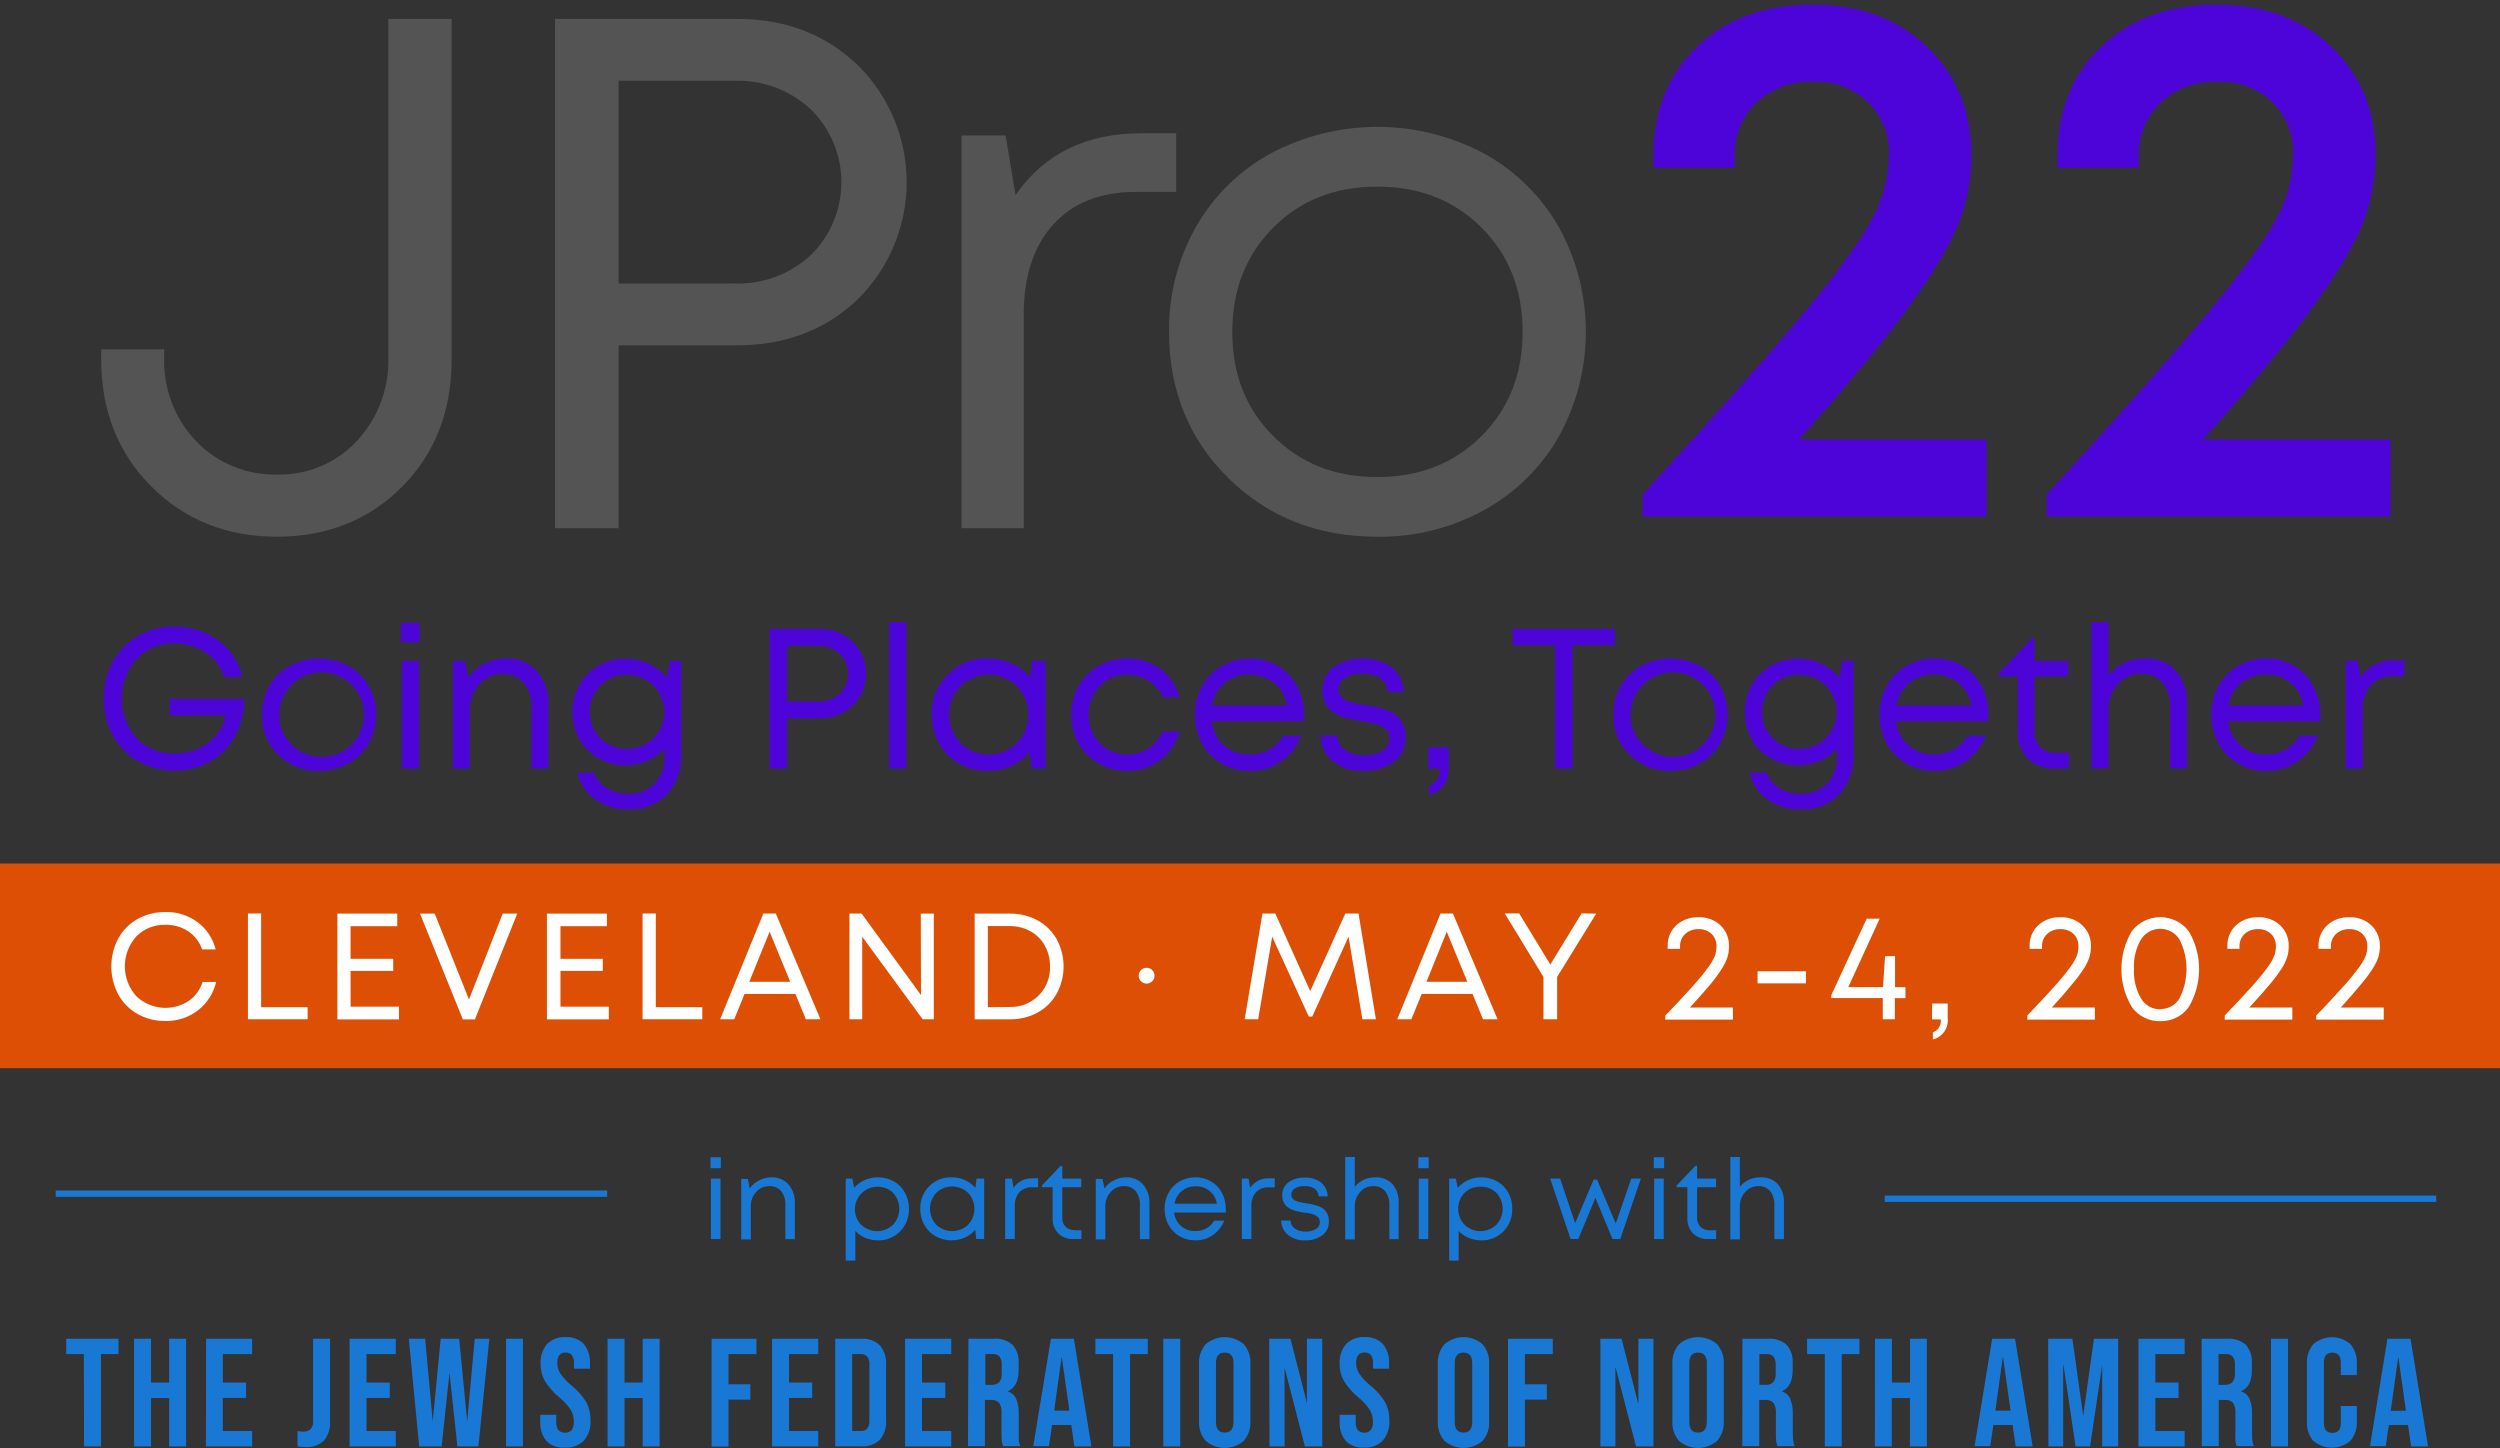 <svg width="485" height="281" viewBox="0 0 485 281" fill="none" xmlns="http://www.w3.org/2000/svg">
<rect x="0" y="0" width="485" height="281" fill="#333333" stroke="none"/>
<g clip-path="url(#clip0_611_1119)">
<path d="M485 167.525H0V207.231H485V167.525Z" fill="#DD4F05"/>
<path d="M349.024 85.254H385.384V100.213H318.681V95.922C333.28 79.987 343.836 68.084 350.349 60.215C356.863 52.345 361.164 46.37 363.251 42.29C365.283 38.568 366.378 34.408 366.442 30.169C366.525 28.254 366.208 26.342 365.511 24.556C364.814 22.77 363.753 21.148 362.395 19.794C360.977 18.462 359.306 17.427 357.481 16.75C355.655 16.074 353.713 15.77 351.769 15.855C349.749 15.763 347.731 16.073 345.832 16.767C343.933 17.461 342.191 18.526 340.708 19.9C339.317 21.258 338.226 22.892 337.505 24.697C336.784 26.502 336.448 28.438 336.521 30.38V32.525H320.745V30.309C320.745 21.533 323.583 14.437 329.26 9.021C334.937 3.605 342.409 0.897 351.675 0.897C360.745 0.897 368.142 3.632 373.866 9.103C379.59 14.574 382.452 21.572 382.452 30.099C382.463 34.577 381.636 39.019 380.012 43.193C378.394 47.39 375.172 52.813 370.348 59.464C365.523 66.115 358.415 74.712 349.024 85.254Z" fill="#4D04D9"/>
<path d="M427.41 85.254H463.77V100.213H397.055V95.922C411.662 79.987 422.218 68.084 428.724 60.215C435.229 52.345 439.55 46.37 441.684 42.29C443.713 38.568 444.804 34.407 444.863 30.169C444.946 28.254 444.629 26.342 443.932 24.556C443.236 22.77 442.174 21.148 440.816 19.794C439.398 18.462 437.727 17.427 435.902 16.75C434.077 16.074 432.134 15.77 430.19 15.855C428.17 15.763 426.152 16.073 424.253 16.767C422.354 17.461 420.612 18.526 419.129 19.9C417.738 21.258 416.647 22.892 415.926 24.697C415.205 26.502 414.869 28.438 414.942 30.38V32.525H399.131V30.309C399.131 21.533 401.969 14.437 407.646 9.021C413.323 3.605 420.81 0.897 430.108 0.897C439.178 0.897 446.575 3.632 452.299 9.103C458.023 14.574 460.869 21.572 460.838 30.099C460.847 34.576 460.024 39.016 458.41 43.193C456.784 47.39 453.562 52.813 448.745 59.464C443.928 66.115 436.817 74.712 427.41 85.254Z" fill="#4D04D9"/>
<path d="M53.825 104.128C43.996 104.128 35.84 100.877 29.358 94.375C22.876 87.873 19.634 79.667 19.634 69.757V67.764H31.845V69.206C31.735 72.218 32.23 75.222 33.3 78.041C34.369 80.859 35.992 83.436 38.073 85.618C40.105 87.728 42.556 89.391 45.268 90.499C47.981 91.608 50.896 92.137 53.825 92.054C56.7 92.124 59.558 91.584 62.209 90.469C64.86 89.353 67.243 87.688 69.202 85.583C73.331 81.167 75.538 75.294 75.336 69.253V3.675H87.617V69.745C87.617 79.71 84.434 87.916 78.069 94.363C71.704 100.811 63.623 104.066 53.825 104.128Z" fill="#545454"/>
<path d="M143.107 3.675C152.428 3.675 160.228 6.692 166.507 12.725C169.483 15.694 171.844 19.219 173.454 23.101C175.065 26.982 175.894 31.142 175.894 35.344C175.894 39.546 175.065 43.707 173.454 47.589C171.844 51.47 169.483 54.995 166.507 57.964C160.251 63.974 152.432 66.983 143.049 66.99H120.013V102.475H107.674V3.675H143.107ZM142.415 54.998C145.153 55.1 147.884 54.66 150.451 53.702C153.017 52.744 155.369 51.288 157.37 49.418C159.227 47.575 160.701 45.384 161.706 42.969C162.712 40.555 163.23 37.966 163.23 35.35C163.23 32.735 162.712 30.146 161.706 27.732C160.701 25.317 159.227 23.125 157.37 21.283C155.373 19.405 153.022 17.942 150.455 16.978C147.888 16.015 145.156 15.569 142.415 15.668H120.013V55.01L142.415 54.998Z" fill="#545454"/>
<path d="M221.423 25.855H228.179V37.226H220.379C213.49 37.226 208.138 39.34 204.322 43.568C200.506 47.796 198.598 53.626 198.598 61.059V102.475H186.54V26.277H195.091L197.014 37.859C202.527 29.856 210.663 25.855 221.423 25.855Z" fill="#545454"/>
<path d="M267.19 104.128C255.656 104.128 246.042 100.35 238.348 92.792C230.653 85.235 226.802 75.763 226.795 64.376C226.693 57.231 228.503 50.189 232.038 43.978C235.462 37.983 240.485 33.056 246.546 29.747C252.906 26.375 259.996 24.612 267.196 24.612C274.395 24.612 281.485 26.375 287.845 29.747C293.916 33.071 298.95 38.008 302.389 44.014C305.843 50.243 307.656 57.248 307.656 64.37C307.656 71.492 305.843 78.498 302.389 84.727C298.956 90.737 293.921 95.676 287.845 98.994C281.517 102.454 274.402 104.222 267.19 104.128ZM246.992 84.586C252.278 89.893 259.011 92.546 267.19 92.546C275.369 92.546 282.113 89.893 287.423 84.586C292.732 79.287 295.387 72.551 295.387 64.376C295.387 56.201 292.732 49.465 287.423 44.166C282.121 38.859 275.377 36.206 267.19 36.206C259.003 36.206 252.27 38.859 246.992 44.166C241.714 49.465 239.071 56.205 239.063 64.388C239.055 72.57 241.698 79.303 246.992 84.586Z" fill="#545454"/>
<path d="M137.841 226.632V224.51H139.846V226.632H137.841ZM137.911 240.371V228.648H139.776V240.371H137.911Z" fill="#1978D4"/>
<path d="M149.676 228.402C150.293 228.376 150.908 228.487 151.478 228.726C152.048 228.965 152.558 229.327 152.972 229.785C153.817 230.78 154.257 232.057 154.203 233.361V240.395H152.362V233.818C152.421 232.835 152.13 231.863 151.541 231.075C151.249 230.745 150.886 230.486 150.48 230.318C150.074 230.149 149.634 230.075 149.195 230.102C148.714 230.1 148.239 230.204 147.803 230.407C147.367 230.61 146.981 230.906 146.673 231.274C145.989 232.035 145.623 233.03 145.653 234.053V240.442H143.799V228.719H145.09L145.453 230.559C145.896 229.903 146.502 229.374 147.213 229.023C147.97 228.617 148.816 228.403 149.676 228.402Z" fill="#1978D4"/>
<path d="M170.307 228.402C171.395 228.384 172.467 228.655 173.415 229.188C174.316 229.71 175.058 230.468 175.562 231.38C176.086 232.339 176.353 233.417 176.336 234.51C176.36 235.316 176.22 236.119 175.926 236.871C175.632 237.622 175.189 238.306 174.623 238.882C174.065 239.458 173.393 239.91 172.65 240.211C171.906 240.512 171.109 240.654 170.307 240.629C169.474 240.633 168.648 240.47 167.879 240.149C167.145 239.842 166.482 239.387 165.932 238.812V244.556H164.067V228.648H165.346L165.709 230.442C166.261 229.798 166.951 229.285 167.727 228.941C168.538 228.577 169.418 228.393 170.307 228.402ZM167.082 237.605C167.909 238.399 169.013 238.843 170.16 238.843C171.308 238.843 172.411 238.399 173.239 237.605C174.024 236.763 174.461 235.655 174.461 234.504C174.461 233.353 174.024 232.245 173.239 231.403C172.835 231.008 172.353 230.7 171.825 230.498C171.296 230.296 170.732 230.205 170.166 230.231C169.311 230.241 168.477 230.502 167.768 230.981C167.059 231.46 166.506 232.136 166.178 232.926C165.85 233.715 165.76 234.584 165.921 235.424C166.082 236.264 166.485 237.038 167.082 237.652V237.605Z" fill="#1978D4"/>
<path d="M189.449 228.648H190.927V240.371H189.39L189.191 238.589C188.643 239.233 187.958 239.746 187.185 240.09C186.281 240.485 185.297 240.667 184.311 240.622C183.325 240.577 182.362 240.307 181.497 239.832C180.58 239.317 179.825 238.558 179.315 237.64C178.784 236.683 178.513 235.604 178.529 234.51C178.507 233.702 178.648 232.899 178.944 232.147C179.241 231.396 179.686 230.712 180.253 230.137C180.819 229.566 181.496 229.117 182.243 228.819C182.989 228.52 183.789 228.379 184.593 228.402C185.49 228.391 186.378 228.575 187.197 228.941C187.979 229.286 188.673 229.803 189.226 230.454L189.449 228.648ZM181.637 237.605C182.469 238.397 183.573 238.839 184.722 238.839C185.871 238.839 186.976 238.397 187.807 237.605C188.597 236.765 189.037 235.656 189.037 234.504C189.037 233.351 188.597 232.242 187.807 231.403C186.974 230.613 185.87 230.173 184.722 230.173C183.574 230.173 182.47 230.613 181.637 231.403C180.853 232.243 180.417 233.349 180.417 234.498C180.417 235.647 180.853 236.753 181.637 237.593V237.605Z" fill="#1978D4"/>
<path d="M200.31 228.589H201.389V230.336H200.217C199.758 230.309 199.299 230.383 198.872 230.551C198.445 230.719 198.059 230.977 197.742 231.309C197.12 232.065 196.806 233.028 196.862 234.005V240.371H195.009V228.648H196.322L196.616 230.43C197.026 229.836 197.58 229.356 198.226 229.034C198.872 228.712 199.589 228.559 200.31 228.589Z" fill="#1978D4"/>
<path d="M208.521 238.671H209.799V240.371H208.274C207.73 240.401 207.185 240.32 206.672 240.133C206.16 239.945 205.692 239.655 205.295 239.281C204.92 238.878 204.63 238.403 204.443 237.886C204.255 237.368 204.174 236.818 204.204 236.268V230.313H202.14V229.985L205.764 226.175H206.081V228.648H209.764V230.313H206.081V236.174C206.045 236.507 206.085 236.843 206.197 237.158C206.309 237.473 206.491 237.759 206.729 237.995C206.966 238.23 207.254 238.409 207.57 238.518C207.887 238.627 208.224 238.663 208.556 238.624L208.521 238.671Z" fill="#1978D4"/>
<path d="M218.455 228.402C219.073 228.375 219.688 228.485 220.258 228.725C220.828 228.964 221.338 229.326 221.751 229.785C222.597 230.78 223.036 232.057 222.983 233.361V240.395H221.141V233.818C221.206 232.835 220.915 231.861 220.32 231.075C220.029 230.745 219.666 230.486 219.26 230.318C218.853 230.149 218.414 230.075 217.974 230.102C217.494 230.1 217.018 230.204 216.583 230.407C216.147 230.61 215.761 230.906 215.453 231.274C214.768 232.035 214.403 233.03 214.432 234.052V240.442H212.579V228.719H213.893L214.256 230.559C214.699 229.903 215.305 229.374 216.016 229.023C216.766 228.622 217.604 228.409 218.455 228.402Z" fill="#1978D4"/>
<path d="M237.808 234.568C237.82 234.787 237.82 235.006 237.808 235.225H227.78C227.88 236.234 228.358 237.167 229.117 237.839C229.888 238.503 230.88 238.855 231.897 238.824C232.65 238.837 233.393 238.655 234.055 238.296C234.677 237.944 235.192 237.429 235.545 236.807H237.503C237.056 237.945 236.28 238.925 235.275 239.621C234.279 240.295 233.1 240.647 231.897 240.629C230.827 240.639 229.775 240.364 228.847 239.832C227.941 239.316 227.198 238.556 226.701 237.64C226.185 236.679 225.916 235.606 225.916 234.516C225.916 233.426 226.185 232.352 226.701 231.391C227.201 230.474 227.943 229.712 228.847 229.188C229.776 228.659 230.828 228.388 231.897 228.402C232.985 228.383 234.057 228.667 234.993 229.223C235.885 229.754 236.608 230.526 237.081 231.45C237.57 232.416 237.82 233.486 237.808 234.568ZM231.944 230.149C230.97 230.114 230.016 230.437 229.264 231.057C228.512 231.677 228.013 232.551 227.862 233.513H236.072C235.926 232.551 235.43 231.676 234.68 231.055C233.929 230.435 232.976 230.112 232.002 230.149H231.944Z" fill="#1978D4"/>
<path d="M246.253 228.59H247.297V230.336H246.124C245.666 230.31 245.207 230.383 244.78 230.551C244.352 230.719 243.967 230.978 243.649 231.309C243.027 232.066 242.713 233.028 242.77 234.006V240.371H240.917V228.648H242.23L242.523 230.43C242.937 229.831 243.496 229.347 244.149 229.025C244.802 228.703 245.526 228.553 246.253 228.59Z" fill="#1978D4"/>
<path d="M253.22 240.629C252.017 240.691 250.831 240.321 249.878 239.586C249.466 239.243 249.133 238.815 248.902 238.331C248.672 237.847 248.548 237.32 248.541 236.784H250.347C250.358 237.098 250.444 237.406 250.596 237.681C250.749 237.956 250.965 238.191 251.226 238.367C251.841 238.76 252.561 238.957 253.291 238.929C253.985 238.958 254.673 238.787 255.273 238.437C255.51 238.304 255.707 238.11 255.844 237.875C255.98 237.64 256.05 237.372 256.047 237.1C256.051 236.896 256.015 236.693 255.942 236.503C255.87 236.326 255.753 236.172 255.601 236.057C255.454 235.938 255.297 235.833 255.132 235.741C254.93 235.629 254.713 235.546 254.487 235.494L253.783 235.33L252.998 235.248L252.388 235.143L251.801 235.014L251.191 234.861L250.64 234.662C250.457 234.606 250.283 234.523 250.124 234.416L249.678 234.088C249.523 233.978 249.391 233.839 249.291 233.677C249.187 233.519 249.093 233.355 249.01 233.185C248.914 232.993 248.846 232.787 248.81 232.575C248.772 232.335 248.752 232.092 248.752 231.849C248.737 231.376 248.836 230.907 249.04 230.481C249.244 230.055 249.547 229.683 249.925 229.399C250.86 228.734 251.992 228.403 253.138 228.461C254.276 228.399 255.399 228.744 256.305 229.434C256.699 229.754 257.016 230.158 257.233 230.616C257.45 231.075 257.562 231.576 257.56 232.083H255.801C255.799 231.796 255.728 231.514 255.596 231.259C255.463 231.004 255.272 230.784 255.038 230.618C254.462 230.241 253.779 230.06 253.091 230.102C252.431 230.068 251.775 230.227 251.203 230.559C250.996 230.679 250.822 230.849 250.699 231.054C250.576 231.259 250.507 231.492 250.499 231.731C250.499 231.911 250.531 232.09 250.593 232.259C250.664 232.422 250.778 232.564 250.922 232.669C251.057 232.782 251.207 232.877 251.367 232.951C251.559 233.05 251.765 233.121 251.977 233.162L252.646 233.314L253.42 233.443C254.268 233.551 255.102 233.751 255.906 234.041C256.44 234.233 256.905 234.58 257.241 235.037C257.578 235.494 257.77 236.041 257.795 236.608C257.806 236.745 257.806 236.882 257.795 237.018C257.81 237.526 257.702 238.029 257.482 238.486C257.261 238.943 256.934 239.34 256.528 239.644C255.563 240.325 254.401 240.671 253.22 240.629Z" fill="#1978D4"/>
<path d="M266.85 228.402C267.465 228.372 268.08 228.476 268.651 228.706C269.222 228.937 269.736 229.289 270.157 229.739C270.993 230.754 271.412 232.049 271.33 233.361V240.395H269.536V233.818C269.595 232.836 269.304 231.863 268.715 231.075C268.423 230.745 268.061 230.487 267.654 230.318C267.248 230.149 266.808 230.075 266.369 230.102C265.888 230.1 265.413 230.204 264.977 230.407C264.541 230.61 264.155 230.906 263.847 231.274C263.163 232.035 262.797 233.03 262.827 234.053V240.442H260.973V224.463H262.827V230.254C263.288 229.665 263.883 229.195 264.563 228.883C265.279 228.553 266.061 228.389 266.85 228.402Z" fill="#1978D4"/>
<path d="M275.154 226.632V224.51H277.16V226.632H275.154ZM275.236 240.371V228.648H277.089V240.371H275.236Z" fill="#1978D4"/>
<path d="M287.352 228.402C288.44 228.384 289.513 228.655 290.46 229.188C291.361 229.71 292.103 230.468 292.607 231.38C293.131 232.339 293.398 233.417 293.381 234.51C293.405 235.316 293.266 236.119 292.971 236.871C292.677 237.622 292.234 238.306 291.668 238.882C291.11 239.458 290.438 239.91 289.695 240.211C288.952 240.512 288.154 240.654 287.352 240.629C286.519 240.633 285.693 240.47 284.924 240.149C284.19 239.842 283.527 239.387 282.977 238.812V244.556H281.147V228.648H282.426L282.801 230.442C283.349 229.798 284.034 229.285 284.807 228.941C285.607 228.582 286.475 228.398 287.352 228.402ZM284.127 237.605C284.955 238.399 286.058 238.843 287.206 238.843C288.353 238.843 289.457 238.399 290.284 237.605C291.075 236.765 291.514 235.656 291.514 234.504C291.514 233.352 291.075 232.243 290.284 231.403C289.88 231.008 289.398 230.7 288.87 230.498C288.341 230.296 287.777 230.205 287.211 230.231C286.645 230.207 286.079 230.299 285.549 230.501C285.018 230.702 284.535 231.009 284.127 231.403C283.329 232.237 282.884 233.345 282.884 234.498C282.884 235.651 283.329 236.76 284.127 237.593V237.605Z" fill="#1978D4"/>
<path d="M316.464 228.648H318.329L314.329 240.371H312.816L309.509 232.388L306.189 240.371H304.7L300.735 228.648H302.659L305.579 237.288L309.169 228.836H309.837L313.461 237.37L316.464 228.648Z" fill="#1978D4"/>
<path d="M320.839 226.632V224.51H322.845V226.632H320.839ZM320.909 240.371V228.648H322.762V240.371H320.909Z" fill="#1978D4"/>
<path d="M331.665 238.671H332.932V240.371H331.419C330.872 240.401 330.325 240.32 329.811 240.132C329.297 239.945 328.826 239.655 328.428 239.281C328.057 238.875 327.77 238.4 327.585 237.883C327.4 237.366 327.319 236.817 327.349 236.268V230.313H325.272V229.985L328.909 226.175H329.237V228.648H332.92V230.313H329.237V236.174C329.215 236.504 329.26 236.835 329.369 237.147C329.477 237.46 329.648 237.747 329.87 237.991C330.355 238.447 331 238.691 331.665 238.671Z" fill="#1978D4"/>
<path d="M341.6 228.402C342.215 228.373 342.829 228.477 343.4 228.707C343.971 228.938 344.485 229.29 344.907 229.739C345.743 230.754 346.162 232.049 346.08 233.361V240.395H344.227V233.818C344.29 232.837 344.003 231.865 343.418 231.075C343.126 230.746 342.763 230.488 342.356 230.319C341.95 230.151 341.511 230.076 341.072 230.102C340.591 230.099 340.115 230.203 339.679 230.406C339.244 230.609 338.858 230.905 338.55 231.274C337.866 232.035 337.5 233.03 337.529 234.053V240.442H335.676V224.463H337.529V230.254C337.987 229.667 338.578 229.197 339.254 228.883C339.989 228.546 340.791 228.382 341.6 228.402Z" fill="#1978D4"/>
<path d="M32.888 135.604H47.421C47.404 137.519 47.035 139.415 46.33 141.196C45.687 142.835 44.736 144.335 43.527 145.615C42.315 146.852 40.862 147.826 39.257 148.476C37.25 149.263 35.095 149.601 32.943 149.467C30.792 149.334 28.695 148.731 26.801 147.702C24.727 146.525 23.025 144.791 21.886 142.696C20.689 140.493 20.079 138.018 20.115 135.51C20.076 133.01 20.686 130.542 21.886 128.348C23.016 126.258 24.711 124.527 26.777 123.354C28.919 122.132 31.35 121.508 33.815 121.548C36.909 121.491 39.933 122.464 42.412 124.315C44.773 125.998 46.411 128.51 46.998 131.349H43.48C42.9 129.418 41.653 127.756 39.961 126.659C38.159 125.451 36.031 124.822 33.862 124.854C32.489 124.808 31.123 125.051 29.85 125.565C28.577 126.08 27.427 126.856 26.473 127.843C24.627 129.974 23.611 132.698 23.611 135.516C23.611 138.334 24.627 141.058 26.473 143.189C27.432 144.177 28.589 144.954 29.868 145.466C31.147 145.979 32.52 146.218 33.897 146.166C36.201 146.226 38.458 145.517 40.313 144.15C42.079 142.858 43.304 140.958 43.75 138.816H32.912L32.888 135.604Z" fill="#4D04D9"/>
<path d="M61.883 149.543C60.424 149.586 58.971 149.332 57.612 148.798C56.253 148.265 55.017 147.461 53.977 146.436C52.939 145.428 52.121 144.216 51.576 142.876C51.031 141.536 50.77 140.098 50.811 138.652C50.785 136.695 51.279 134.765 52.242 133.06C53.181 131.417 54.557 130.066 56.218 129.157C57.963 128.233 59.908 127.75 61.883 127.75C63.858 127.75 65.803 128.233 67.548 129.157C69.213 130.07 70.592 131.425 71.536 133.072C72.482 134.78 72.978 136.7 72.978 138.652C72.978 140.604 72.482 142.524 71.536 144.232C70.589 145.873 69.21 147.223 67.548 148.136C65.812 149.083 63.861 149.567 61.883 149.543ZM56.347 144.197C57.644 145.605 59.392 146.516 61.289 146.771C63.187 147.027 65.114 146.612 66.738 145.598C68.362 144.584 69.58 143.035 70.181 141.219C70.783 139.402 70.731 137.432 70.034 135.65C69.336 133.868 68.038 132.385 66.362 131.459C64.687 130.532 62.74 130.22 60.859 130.577C58.978 130.933 57.281 131.935 56.06 133.409C54.84 134.884 54.174 136.738 54.177 138.652C54.139 139.676 54.312 140.696 54.685 141.65C55.058 142.604 55.624 143.471 56.347 144.197Z" fill="#4D04D9"/>
<path d="M77.811 124.596V120.822H81.388V124.596H77.811ZM77.952 149.097V128.207H81.259V149.097H77.952Z" fill="#4D04D9"/>
<path d="M98.325 127.75C99.425 127.703 100.521 127.901 101.535 128.329C102.549 128.756 103.456 129.404 104.19 130.223C105.7 131.992 106.488 134.265 106.395 136.589V149.097H103.099V137.374C103.214 135.623 102.698 133.889 101.645 132.486C101.125 131.901 100.479 131.442 99.756 131.143C99.032 130.845 98.25 130.714 97.469 130.762C96.62 130.752 95.778 130.925 95.003 131.271C94.227 131.617 93.536 132.128 92.977 132.767C91.76 134.123 91.109 135.893 91.159 137.714V149.109H87.851V128.219H90.197L90.842 131.478C91.629 130.309 92.709 129.367 93.974 128.746C95.325 128.073 96.816 127.732 98.325 127.75Z" fill="#4D04D9"/>
<path d="M129.959 128.207H132.188V146.155C132.355 149.062 131.368 151.918 129.443 154.103C128.47 155.088 127.298 155.855 126.006 156.354C124.714 156.853 123.331 157.073 121.948 156.998C119.653 157.075 117.393 156.418 115.497 155.123C113.731 153.862 112.481 152.005 111.978 149.894H115.274C115.71 151.163 116.588 152.233 117.749 152.907C119.001 153.647 120.435 154.024 121.889 153.997C122.83 154.036 123.769 153.88 124.647 153.539C125.525 153.198 126.323 152.68 126.992 152.016C127.655 151.283 128.166 150.426 128.496 149.494C128.826 148.563 128.969 147.575 128.915 146.588V145.311C127.963 146.316 126.813 147.114 125.537 147.655C124.195 148.21 122.755 148.489 121.303 148.476C119.472 148.5 117.669 148.031 116.083 147.116C114.529 146.233 113.244 144.944 112.365 143.388C111.48 141.781 111.016 139.977 111.016 138.142C111.016 136.308 111.48 134.503 112.365 132.896C113.243 131.336 114.528 130.044 116.083 129.157C117.671 128.247 119.473 127.778 121.303 127.797C122.882 127.782 124.444 128.118 125.877 128.782C127.238 129.415 128.44 130.344 129.396 131.501L129.959 128.207ZM116.47 143.236C117.156 143.909 117.971 144.437 118.866 144.787C119.761 145.138 120.717 145.304 121.678 145.275C123.585 145.275 125.414 144.518 126.762 143.171C128.111 141.823 128.868 139.995 128.868 138.089C128.868 136.184 128.111 134.356 126.762 133.008C125.414 131.66 123.585 130.903 121.678 130.903C120.716 130.871 119.757 131.036 118.861 131.389C117.966 131.742 117.152 132.275 116.47 132.955C115.145 134.338 114.405 136.18 114.405 138.095C114.405 140.011 115.145 141.852 116.47 143.236Z" fill="#4D04D9"/>
<path d="M159.012 122.006C160.193 121.974 161.368 122.177 162.47 122.604C163.571 123.03 164.577 123.672 165.428 124.491C166.246 125.304 166.895 126.27 167.337 127.334C167.78 128.398 168.008 129.54 168.008 130.692C168.008 131.845 167.78 132.986 167.337 134.05C166.895 135.115 166.246 136.081 165.428 136.894C164.577 137.713 163.572 138.353 162.47 138.778C161.368 139.203 160.192 139.403 159.012 139.367H152.678V149.097H149.289V122.006H159.012ZM158.824 136.073C159.574 136.099 160.322 135.977 161.024 135.713C161.727 135.45 162.37 135.05 162.918 134.537C163.426 134.032 163.83 133.431 164.105 132.769C164.381 132.107 164.522 131.397 164.522 130.681C164.522 129.964 164.381 129.254 164.105 128.592C163.83 127.93 163.426 127.329 162.918 126.824C162.372 126.309 161.728 125.908 161.026 125.644C160.323 125.381 159.575 125.26 158.824 125.288H152.678V136.073H158.824Z" fill="#4D04D9"/>
<path d="M172.5 149.097V120.74H175.808V149.097H172.5Z" fill="#4D04D9"/>
<path d="M200.216 128.207H202.844V149.097H200.123L199.759 145.92C198.783 147.069 197.56 147.983 196.182 148.593C194.727 149.236 193.151 149.56 191.56 149.542C189.627 149.567 187.722 149.081 186.036 148.136C184.406 147.207 183.063 145.848 182.154 144.208C181.207 142.511 180.721 140.595 180.746 138.652C180.701 137.21 180.953 135.774 181.486 134.433C182.018 133.092 182.821 131.875 183.842 130.856C184.846 129.836 186.05 129.034 187.378 128.499C188.705 127.965 190.129 127.71 191.56 127.75C193.176 127.725 194.777 128.053 196.252 128.711C197.645 129.33 198.88 130.256 199.865 131.419L200.216 128.207ZM186.306 144.162C187.783 145.581 189.752 146.373 191.801 146.373C193.85 146.373 195.819 145.581 197.296 144.162C198.697 142.662 199.476 140.686 199.476 138.634C199.476 136.582 198.697 134.607 197.296 133.107C195.815 131.696 193.847 130.909 191.801 130.909C189.754 130.909 187.787 131.696 186.306 133.107C184.896 134.598 184.111 136.571 184.111 138.623C184.111 140.674 184.896 142.647 186.306 144.138V144.162Z" fill="#4D04D9"/>
<path d="M218.678 149.543C216.741 149.567 214.832 149.082 213.142 148.136C211.5 147.212 210.144 145.853 209.224 144.209C208.293 142.5 207.805 140.586 207.805 138.64C207.805 136.695 208.293 134.78 209.224 133.072C210.149 131.437 211.504 130.087 213.142 129.168C214.829 128.213 216.739 127.724 218.678 127.75C220.995 127.699 223.263 128.416 225.129 129.79C226.943 131.141 228.245 133.067 228.824 135.252H225.575C224.989 133.945 224.03 132.84 222.818 132.076C221.578 131.299 220.142 130.892 218.678 130.903C217.679 130.877 216.686 131.061 215.763 131.443C214.84 131.824 214.007 132.395 213.318 133.119C211.933 134.618 211.164 136.583 211.164 138.623C211.164 140.663 211.933 142.628 213.318 144.127C214.005 144.85 214.835 145.422 215.756 145.806C216.678 146.189 217.669 146.376 218.666 146.354C220.117 146.375 221.541 145.967 222.76 145.182C223.975 144.377 224.935 143.242 225.528 141.911H228.847C228.266 144.124 226.951 146.074 225.117 147.444C223.264 148.839 220.998 149.577 218.678 149.543Z" fill="#4D04D9"/>
<path d="M252.998 138.746C253.001 139.137 252.981 139.529 252.939 139.918H235.099C235.258 141.722 236.096 143.398 237.445 144.607C238.82 145.794 240.59 146.422 242.406 146.366C243.747 146.385 245.069 146.053 246.242 145.404C247.353 144.779 248.273 143.863 248.904 142.755H252.423C251.63 144.781 250.254 146.526 248.47 147.772C246.7 148.981 244.597 149.608 242.453 149.566C240.546 149.587 238.668 149.102 237.011 148.159C235.398 147.229 234.071 145.875 233.175 144.244C232.266 142.528 231.791 140.617 231.791 138.675C231.791 136.734 232.266 134.823 233.175 133.107C234.068 131.473 235.396 130.118 237.011 129.192C238.665 128.24 240.545 127.75 242.453 127.773C244.393 127.739 246.303 128.251 247.966 129.25C249.554 130.2 250.842 131.577 251.684 133.224C252.559 134.933 253.009 136.827 252.998 138.746ZM242.441 130.868C240.699 130.788 238.989 131.358 237.643 132.467C236.297 133.576 235.412 135.145 235.158 136.87H249.678C249.415 135.162 248.531 133.611 247.196 132.513C245.862 131.415 244.169 130.846 242.441 130.915V130.868Z" fill="#4D04D9"/>
<path d="M264.504 149.542C262.366 149.651 260.26 148.999 258.557 147.702C257.823 147.09 257.233 146.325 256.827 145.46C256.422 144.595 256.212 143.652 256.211 142.696H259.413C259.437 143.254 259.591 143.799 259.861 144.287C260.132 144.775 260.513 145.194 260.973 145.51C262.068 146.215 263.355 146.564 264.656 146.506C265.887 146.552 267.107 146.251 268.175 145.639C268.592 145.405 268.939 145.065 269.18 144.653C269.421 144.241 269.548 143.772 269.547 143.294C269.548 142.934 269.485 142.577 269.36 142.239C269.231 141.921 269.021 141.642 268.75 141.43C268.489 141.219 268.211 141.031 267.917 140.868C267.549 140.671 267.154 140.529 266.744 140.446C266.252 140.317 265.841 140.223 265.489 140.152L264.082 139.895L263.003 139.707L261.935 139.473C261.574 139.401 261.218 139.307 260.868 139.191L259.894 138.851C259.563 138.745 259.248 138.595 258.956 138.406L258.17 137.82C257.896 137.623 257.661 137.376 257.478 137.093C257.295 136.809 257.127 136.515 256.974 136.214C256.801 135.875 256.686 135.511 256.634 135.135C256.562 134.705 256.526 134.27 256.528 133.834C256.508 132.984 256.695 132.141 257.073 131.38C257.451 130.618 258.008 129.959 258.698 129.461C260.361 128.281 262.372 127.691 264.41 127.785C266.441 127.685 268.443 128.304 270.064 129.532C270.759 130.099 271.32 130.815 271.706 131.626C272.091 132.437 272.291 133.323 272.292 134.221H269.172C269.165 133.709 269.038 133.206 268.802 132.752C268.566 132.299 268.226 131.906 267.812 131.606C266.765 130.937 265.533 130.617 264.293 130.692C263.115 130.631 261.944 130.916 260.927 131.513C260.548 131.737 260.234 132.056 260.016 132.438C259.798 132.821 259.683 133.253 259.683 133.693C259.678 134.018 259.738 134.341 259.859 134.643C259.968 134.937 260.165 135.19 260.422 135.37C260.67 135.569 260.937 135.741 261.22 135.885C261.567 136.054 261.933 136.18 262.311 136.261L263.483 136.53L264.856 136.753C266.371 136.955 267.861 137.317 269.301 137.831C270.252 138.174 271.08 138.792 271.68 139.606C272.279 140.42 272.623 141.394 272.667 142.403C272.667 142.638 272.667 142.884 272.667 143.118C272.694 144.024 272.502 144.923 272.108 145.739C271.714 146.555 271.13 147.265 270.404 147.808C268.68 149.015 266.607 149.624 264.504 149.542Z" fill="#4D04D9"/>
<path d="M277.277 154.232V152.403C277.942 152.165 278.505 151.708 278.874 151.107C279.243 150.506 279.395 149.797 279.306 149.097H277.089V144.982H281.077V148.769C281.077 151.715 279.811 153.536 277.277 154.232Z" fill="#4D04D9"/>
<path d="M313.285 122.006V125.206H305.075V149.097H301.674V125.206H293.463V122.006H313.285Z" fill="#4D04D9"/>
<path d="M324.053 149.543C322.594 149.584 321.141 149.33 319.783 148.797C318.424 148.263 317.188 147.46 316.147 146.436C315.109 145.428 314.291 144.216 313.746 142.876C313.201 141.536 312.94 140.098 312.981 138.652C312.953 136.693 313.451 134.762 314.423 133.06C315.357 131.412 316.734 130.06 318.399 129.157C320.143 128.233 322.086 127.75 324.059 127.75C326.032 127.75 327.975 128.233 329.718 129.157C331.385 130.067 332.766 131.422 333.706 133.072C334.652 134.78 335.148 136.7 335.148 138.652C335.148 140.604 334.652 142.524 333.706 144.232C332.762 145.875 331.382 147.226 329.718 148.136C327.982 149.084 326.031 149.569 324.053 149.543ZM318.517 144.197C319.813 145.605 321.562 146.516 323.459 146.771C325.357 147.027 327.284 146.612 328.908 145.598C330.531 144.584 331.75 143.035 332.351 141.219C332.953 139.402 332.901 137.432 332.204 135.65C331.506 133.868 330.207 132.385 328.532 131.459C326.857 130.532 324.91 130.22 323.029 130.577C321.148 130.933 319.45 131.935 318.23 133.409C317.01 134.884 316.344 136.738 316.347 138.652C316.31 139.675 316.484 140.696 316.857 141.649C317.23 142.603 317.795 143.47 318.517 144.197Z" fill="#4D04D9"/>
<path d="M357.387 128.207H359.58V146.155C359.747 149.062 358.761 151.917 356.836 154.103C355.86 155.087 354.686 155.854 353.392 156.353C352.099 156.852 350.714 157.072 349.329 156.998C347.038 157.073 344.782 156.416 342.89 155.123C341.142 153.855 339.913 151.997 339.43 149.894H342.714C343.158 151.162 344.04 152.23 345.2 152.907C346.449 153.645 347.878 154.023 349.329 153.997C350.27 154.038 351.21 153.883 352.088 153.542C352.967 153.201 353.764 152.681 354.431 152.016C355.098 151.285 355.613 150.429 355.946 149.497C356.278 148.565 356.421 147.576 356.367 146.588V145.311C355.412 146.319 354.257 147.117 352.977 147.655C351.635 148.211 350.195 148.49 348.743 148.476C346.916 148.499 345.117 148.029 343.535 147.116C341.978 146.236 340.692 144.947 339.817 143.388C338.932 141.781 338.468 139.976 338.468 138.142C338.468 136.308 338.932 134.503 339.817 132.896C340.691 131.334 341.977 130.041 343.535 129.157C345.119 128.249 346.917 127.779 348.743 127.797C350.325 127.782 351.892 128.118 353.329 128.781C354.692 129.41 355.896 130.34 356.847 131.501L357.387 128.207ZM343.898 143.236C344.584 143.909 345.399 144.437 346.294 144.787C347.189 145.138 348.145 145.304 349.106 145.275C351.013 145.275 352.842 144.518 354.19 143.171C355.539 141.823 356.296 139.995 356.296 138.089C356.296 136.183 355.539 134.356 354.19 133.008C352.842 131.66 351.013 130.903 349.106 130.903C348.144 130.871 347.185 131.036 346.289 131.389C345.394 131.742 344.58 132.275 343.898 132.955C342.573 134.338 341.833 136.18 341.833 138.095C341.833 140.011 342.573 141.852 343.898 143.236Z" fill="#4D04D9"/>
<path d="M385.748 138.746C385.748 139.121 385.748 139.508 385.689 139.918H367.861C368.036 141.724 368.895 143.395 370.262 144.589C371.629 145.783 373.401 146.41 375.215 146.342C376.556 146.364 377.879 146.032 379.051 145.381C380.166 144.757 381.091 143.841 381.725 142.731H385.244C384.446 144.758 383.067 146.504 381.279 147.749C379.51 148.96 377.406 149.588 375.262 149.542C373.359 149.565 371.484 149.08 369.831 148.136C368.218 147.206 366.892 145.852 365.996 144.22C365.08 142.507 364.601 140.594 364.601 138.652C364.601 136.709 365.08 134.797 365.996 133.084C366.889 131.45 368.216 130.095 369.831 129.168C371.48 128.214 373.357 127.724 375.262 127.75C377.205 127.717 379.119 128.229 380.787 129.227C382.371 130.177 383.655 131.555 384.493 133.201C385.356 134.92 385.787 136.823 385.748 138.746ZM375.192 130.868C373.451 130.791 371.744 131.363 370.401 132.471C369.058 133.58 368.173 135.147 367.92 136.87H382.429C382.175 135.154 381.296 133.591 379.961 132.484C378.625 131.376 376.926 130.8 375.192 130.868Z" fill="#4D04D9"/>
<path d="M399.107 146.049H401.371V149.097H398.674C397.699 149.149 396.725 149.003 395.809 148.666C394.894 148.33 394.056 147.81 393.348 147.139C392.682 146.422 392.166 145.579 391.834 144.658C391.501 143.737 391.358 142.759 391.413 141.782V131.231H387.73V130.645L394.193 123.846H394.709V128.265H401.266V131.231H394.709V141.782C394.676 142.374 394.763 142.967 394.964 143.525C395.166 144.083 395.478 144.595 395.882 145.029C396.784 145.774 397.941 146.14 399.107 146.049Z" fill="#4D04D9"/>
<path d="M416.232 127.75C417.321 127.694 418.409 127.875 419.421 128.28C420.434 128.685 421.346 129.304 422.097 130.094C423.623 131.885 424.403 134.193 424.278 136.542V149.05H420.982V137.327C421.097 135.576 420.581 133.843 419.528 132.439C419.009 131.853 418.363 131.393 417.64 131.094C416.916 130.795 416.134 130.666 415.352 130.716C414.503 130.705 413.661 130.878 412.886 131.224C412.11 131.57 411.419 132.081 410.86 132.72C409.643 134.076 408.992 135.846 409.042 137.667V149.062H405.734V120.704H409.042V131.02C409.863 129.976 410.92 129.14 412.127 128.582C413.417 128.004 414.819 127.72 416.232 127.75Z" fill="#4D04D9"/>
<path d="M450.141 138.746C450.141 139.121 450.141 139.508 450.082 139.918H432.254C432.429 141.724 433.288 143.395 434.655 144.589C436.022 145.783 437.794 146.41 439.608 146.342C440.949 146.364 442.272 146.032 443.444 145.381C444.56 144.761 445.482 143.844 446.106 142.731H449.625C448.827 144.758 447.448 146.504 445.661 147.749C443.891 148.959 441.787 149.586 439.643 149.542C437.74 149.565 435.865 149.08 434.213 148.136C432.6 147.206 431.273 145.852 430.377 144.22C429.462 142.507 428.982 140.594 428.982 138.652C428.982 136.709 429.462 134.797 430.377 133.084C431.27 131.45 432.598 130.095 434.213 129.168C435.862 128.214 437.738 127.724 439.643 127.75C441.587 127.717 443.5 128.229 445.168 129.227C446.76 130.193 448.046 131.592 448.874 133.259C449.732 134.96 450.167 136.842 450.141 138.746ZM439.585 130.868C437.844 130.791 436.137 131.363 434.794 132.471C433.451 133.58 432.567 135.147 432.313 136.87H446.822C446.568 135.154 445.689 133.591 444.354 132.484C443.018 131.376 441.319 130.8 439.585 130.868Z" fill="#4D04D9"/>
<path d="M464.615 128.09H466.468V131.208H464.333C463.516 131.159 462.698 131.288 461.936 131.588C461.174 131.888 460.487 132.35 459.923 132.943C458.813 134.286 458.251 135.998 458.351 137.738V149.097H455.044V128.207H457.39L457.917 131.372C458.657 130.296 459.662 129.428 460.835 128.853C462.009 128.278 463.31 128.015 464.615 128.09Z" fill="#4D04D9"/>
<path d="M117.796 230.958H10.803V232.189H117.796V230.958Z" fill="#1978D4"/>
<path d="M365.632 233.162H472.626V231.931H365.632V233.162Z" fill="#1978D4"/>
<path d="M16.268 262.692H12.843V259.714H22.989V262.692H19.587V280.604H16.303L16.268 262.692Z" fill="#1978D4"/>
<path d="M26.015 259.714H29.299V268.213H32.818V259.714H36.102V280.604H32.818V271.226H29.299V280.604H26.015V259.714Z" fill="#1978D4"/>
<path d="M39.985 259.714H48.91V262.692H43.234V268.213H47.738V271.202H43.222V277.615H48.91V280.604H39.95L39.985 259.714Z" fill="#1978D4"/>
<path d="M57.719 280.604V277.615C58.072 277.698 58.435 277.737 58.798 277.732C59.063 277.754 59.33 277.721 59.582 277.636C59.834 277.552 60.066 277.417 60.264 277.239C60.616 276.822 60.788 276.283 60.745 275.739V259.714H64.029V275.645C64.141 277.022 63.722 278.39 62.856 279.467C62.377 279.916 61.809 280.26 61.189 280.476C60.569 280.692 59.91 280.776 59.255 280.721C58.741 280.731 58.226 280.691 57.719 280.604Z" fill="#1978D4"/>
<path d="M67.818 259.714H76.779V262.692H71.102V268.213H75.618V271.202H71.102V277.615H76.779V280.604H67.818V259.714Z" fill="#1978D4"/>
<path d="M79.312 259.714H82.479L83.945 275.762L85.494 259.714H89.083L90.631 275.762L92.097 259.714H94.936L92.813 280.604H88.731L87.23 266.536H87.171L85.681 280.604H81.318L79.312 259.714Z" fill="#1978D4"/>
<path d="M98.173 259.714H101.457V280.604H98.173V259.714Z" fill="#1978D4"/>
<path d="M105.985 279.537C105.119 278.433 104.7 277.043 104.812 275.645V274.473H107.908V275.915C107.908 277.263 108.483 277.943 109.621 277.943C109.855 277.958 110.09 277.922 110.309 277.837C110.527 277.752 110.725 277.62 110.887 277.45C111.214 276.982 111.367 276.414 111.321 275.844C111.343 275.023 111.136 274.211 110.723 273.5C110.108 272.593 109.361 271.783 108.506 271.097C107.393 270.18 106.438 269.087 105.68 267.861C105.13 266.86 104.851 265.733 104.87 264.59C104.777 263.199 105.227 261.825 106.125 260.757C106.599 260.284 107.169 259.918 107.796 259.684C108.423 259.449 109.093 259.351 109.761 259.397C110.411 259.36 111.061 259.462 111.668 259.697C112.275 259.931 112.824 260.293 113.28 260.757C114.136 261.867 114.553 263.252 114.453 264.649V265.517H111.345V264.438C111.393 263.885 111.244 263.332 110.922 262.879C110.774 262.717 110.593 262.589 110.39 262.504C110.188 262.418 109.969 262.379 109.75 262.387C108.659 262.387 108.107 263.055 108.107 264.379C108.103 265.131 108.315 265.867 108.717 266.501C109.348 267.382 110.098 268.171 110.946 268.846C112.075 269.753 113.036 270.853 113.784 272.093C114.321 273.157 114.587 274.337 114.559 275.528C114.654 276.954 114.201 278.363 113.292 279.467C112.809 279.944 112.229 280.314 111.592 280.55C110.955 280.787 110.275 280.885 109.597 280.838C108.937 280.895 108.272 280.808 107.648 280.584C107.024 280.359 106.457 280.002 105.985 279.537Z" fill="#1978D4"/>
<path d="M117.866 259.714H121.162V268.213H124.681V259.714H127.965V280.604H124.681V271.226H121.162V280.604H117.866V259.714Z" fill="#1978D4"/>
<path d="M138.052 259.714H146.743V262.692H141.336V268.553H145.57V271.53H141.336V280.639H138.052V259.714Z" fill="#1978D4"/>
<path d="M149.781 259.714H158.742V262.692H153.065V268.213H157.569V271.202H153.065V277.615H158.742V280.604H149.781V259.714Z" fill="#1978D4"/>
<path d="M162.038 259.714H167.058C167.728 259.661 168.402 259.751 169.034 259.977C169.667 260.204 170.245 260.561 170.729 261.027C171.599 262.111 172.019 263.487 171.902 264.872V275.422C172.02 276.811 171.6 278.191 170.729 279.279C170.245 279.745 169.667 280.102 169.034 280.328C168.402 280.555 167.728 280.645 167.058 280.592H162.038V259.714ZM167 277.614C167.229 277.63 167.46 277.596 167.675 277.512C167.89 277.429 168.083 277.3 168.243 277.134C168.561 276.684 168.711 276.136 168.665 275.586V264.719C168.711 264.17 168.561 263.622 168.243 263.172C168.082 263.008 167.888 262.88 167.673 262.797C167.459 262.714 167.229 262.678 167 262.691H165.322V277.614H167Z" fill="#1978D4"/>
<path d="M175.585 259.714H184.546V262.692H178.869V268.213H183.385V271.202H178.869V277.615H184.546V280.604H175.585V259.714Z" fill="#1978D4"/>
<path d="M187.877 259.714H192.745C193.408 259.654 194.076 259.727 194.71 259.928C195.345 260.129 195.933 260.455 196.44 260.886C196.865 261.382 197.188 261.958 197.39 262.579C197.591 263.201 197.667 263.857 197.612 264.508V265.798C197.612 267.967 196.897 269.315 195.454 269.912C195.828 270.014 196.174 270.199 196.466 270.453C196.758 270.706 196.99 271.023 197.143 271.378C197.508 272.318 197.676 273.324 197.636 274.332V278.001C197.636 278.599 197.636 279.091 197.636 279.455C197.683 279.831 197.785 280.199 197.941 280.545H194.598C194.482 280.234 194.4 279.912 194.352 279.584C194.305 279.05 194.285 278.514 194.293 277.978V274.156C194.357 273.456 194.197 272.754 193.836 272.152C193.628 271.946 193.377 271.789 193.101 271.692C192.825 271.594 192.531 271.559 192.241 271.589H191.068V280.545H187.783L187.877 259.714ZM192.358 268.658C192.626 268.68 192.895 268.646 193.149 268.56C193.403 268.473 193.637 268.335 193.836 268.154C194.216 267.673 194.393 267.063 194.328 266.454V264.836C194.375 264.259 194.23 263.683 193.918 263.195C193.759 263.02 193.562 262.884 193.343 262.796C193.123 262.709 192.887 262.673 192.651 262.691H191.161V268.658H192.358Z" fill="#1978D4"/>
<path d="M203.876 259.714H208.333L211.734 280.604H208.427L207.829 276.454H204.099L203.501 280.545H200.451L203.876 259.714ZM207.465 273.676L205.999 263.348H205.94L204.509 273.676H207.465Z" fill="#1978D4"/>
<path d="M215.945 262.692H212.509V259.714H222.666V262.692H219.229V280.604H215.945V262.692Z" fill="#1978D4"/>
<path d="M225.68 259.714H228.965V280.604H225.68V259.714Z" fill="#1978D4"/>
<path d="M233.891 279.525C232.977 278.447 232.519 277.055 232.612 275.645V264.661C232.521 263.251 232.98 261.861 233.891 260.781C234.922 259.895 236.237 259.408 237.597 259.408C238.957 259.408 240.272 259.895 241.304 260.781C242.215 261.861 242.673 263.251 242.582 264.661V275.645C242.675 277.055 242.217 278.447 241.304 279.525C240.272 280.411 238.957 280.898 237.597 280.898C236.237 280.898 234.922 280.411 233.891 279.525ZM239.298 275.856V264.45C239.298 263.078 238.735 262.398 237.597 262.398C236.459 262.398 235.896 263.078 235.896 264.45V275.856C235.896 277.228 236.459 277.919 237.597 277.919C238.735 277.919 239.298 277.228 239.298 275.856Z" fill="#1978D4"/>
<path d="M246.23 259.714H250.347L253.549 272.21V259.714H256.516V280.604H253.15L249.209 265.364V280.604H246.277L246.23 259.714Z" fill="#1978D4"/>
<path d="M261.067 279.537C260.207 278.43 259.789 277.043 259.894 275.645V274.473H263.003V275.915C263.003 277.263 263.566 277.943 264.703 277.943C264.926 277.95 265.148 277.91 265.354 277.825C265.561 277.741 265.747 277.613 265.9 277.45C266.236 276.986 266.39 276.415 266.334 275.844C266.356 275.023 266.149 274.211 265.735 273.5C265.121 272.596 264.378 271.786 263.53 271.097C262.414 270.18 261.455 269.087 260.692 267.861C260.142 266.86 259.863 265.733 259.883 264.591C259.795 263.199 260.244 261.828 261.138 260.757C261.613 260.283 262.184 259.916 262.814 259.681C263.443 259.447 264.115 259.35 264.785 259.397C265.435 259.359 266.086 259.46 266.693 259.694C267.3 259.929 267.849 260.292 268.304 260.757C269.165 261.864 269.583 263.251 269.477 264.649V265.517H266.369V264.438C266.413 263.887 266.268 263.337 265.958 262.879C265.803 262.71 265.611 262.578 265.398 262.493C265.185 262.408 264.956 262.372 264.727 262.387C263.636 262.387 263.085 263.055 263.085 264.379C263.086 265.13 263.297 265.865 263.695 266.501C264.325 267.382 265.075 268.171 265.923 268.846C267.052 269.754 268.013 270.853 268.762 272.093C269.298 273.157 269.564 274.337 269.536 275.528C269.632 276.954 269.178 278.363 268.269 279.467C267.788 279.944 267.21 280.313 266.575 280.549C265.94 280.786 265.262 280.884 264.586 280.838C263.941 280.88 263.294 280.786 262.688 280.562C262.082 280.338 261.53 279.989 261.067 279.537Z" fill="#1978D4"/>
<path d="M280.221 279.525C279.299 278.451 278.836 277.057 278.931 275.645V264.661C278.838 263.249 279.301 261.856 280.221 260.781C281.251 259.896 282.563 259.409 283.921 259.409C285.279 259.409 286.592 259.896 287.622 260.781C288.533 261.861 288.991 263.251 288.9 264.661V275.645C288.994 277.055 288.535 278.447 287.622 279.525C286.592 280.41 285.279 280.896 283.921 280.896C282.563 280.896 281.251 280.41 280.221 279.525ZM285.616 275.856V264.45C285.616 263.078 285.053 262.398 283.916 262.398C282.778 262.398 282.215 263.078 282.215 264.45V275.856C282.215 277.228 282.778 277.919 283.916 277.919C285.053 277.919 285.616 277.228 285.616 275.856Z" fill="#1978D4"/>
<path d="M292.548 259.714H301.24V262.692H295.832V268.553H300.078V271.53H295.832V280.639H292.548V259.714Z" fill="#1978D4"/>
<path d="M310.47 259.714H314.587L317.789 272.21H317.848V259.714H320.769V280.604H317.391L313.45 265.364H313.391V280.604H310.47V259.714Z" fill="#1978D4"/>
<path d="M325.718 279.525C324.805 278.447 324.347 277.055 324.44 275.645V264.661C324.349 263.251 324.807 261.861 325.718 260.781C326.75 259.895 328.065 259.408 329.425 259.408C330.785 259.408 332.1 259.895 333.131 260.781C334.042 261.861 334.5 263.251 334.41 264.661V275.645C334.503 277.055 334.044 278.447 333.131 279.525C332.1 280.411 330.785 280.898 329.425 280.898C328.065 280.898 326.75 280.411 325.718 279.525ZM331.125 275.856V264.45C331.125 263.078 330.562 262.398 329.425 262.398C328.287 262.398 327.724 263.078 327.724 264.45V275.856C327.724 277.228 328.287 277.919 329.425 277.919C330.562 277.919 331.102 277.228 331.102 275.856H331.125Z" fill="#1978D4"/>
<path d="M338.034 259.714H342.902C343.566 259.655 344.236 259.728 344.872 259.93C345.508 260.131 346.098 260.456 346.608 260.886C347.463 261.891 347.885 263.193 347.781 264.508V265.798C347.781 267.971 347.065 269.342 345.634 269.913C346.005 270.017 346.348 270.203 346.639 270.456C346.929 270.71 347.159 271.024 347.312 271.378C347.676 272.319 347.844 273.324 347.804 274.332V278.001C347.798 278.487 347.822 278.972 347.875 279.455C347.912 279.832 348.011 280.201 348.168 280.545H344.825C344.714 280.233 344.632 279.911 344.579 279.584C344.532 279.05 344.512 278.514 344.52 277.978V274.156C344.584 273.456 344.424 272.755 344.063 272.152C343.856 271.945 343.605 271.787 343.329 271.689C343.053 271.592 342.759 271.558 342.468 271.589H341.295V280.545H338.01L338.034 259.714ZM342.514 268.658C342.782 268.68 343.052 268.647 343.306 268.56C343.56 268.473 343.794 268.335 343.992 268.154C344.372 267.674 344.549 267.064 344.485 266.454V264.837C344.531 264.259 344.387 263.683 344.074 263.195C343.916 263.02 343.719 262.884 343.5 262.797C343.28 262.709 343.043 262.673 342.808 262.691H341.318V268.658H342.514Z" fill="#1978D4"/>
<path d="M354.009 262.692H350.572V259.714H360.73V262.692H357.293V280.604H354.009V262.692Z" fill="#1978D4"/>
<path d="M363.744 259.714H367.028V268.213H370.547V259.714H373.808V280.604H370.524V271.226H367.005V280.604H363.721L363.744 259.714Z" fill="#1978D4"/>
<path d="M386.475 259.714H390.921L394.334 280.604H391.038L390.44 276.454H386.71L386.112 280.545H383.074L386.475 259.714ZM390.053 273.676L388.598 263.348H388.528L387.097 273.676H390.053Z" fill="#1978D4"/>
<path d="M397.348 259.714H402.04L404.139 274.66L406.227 259.714H410.919V280.604H407.822V264.778L405.476 280.604H402.661L400.316 264.778H400.257V280.604H397.395L397.348 259.714Z" fill="#1978D4"/>
<path d="M414.86 259.714H423.821V262.692H418.144V268.213H422.648V271.202H418.144V277.615H423.821V280.604H414.86V259.714Z" fill="#1978D4"/>
<path d="M427.117 259.714H431.984C432.649 259.654 433.319 259.728 433.955 259.929C434.591 260.13 435.181 260.455 435.691 260.886C436.546 261.891 436.968 263.193 436.864 264.508V265.798C436.864 267.971 436.148 269.342 434.717 269.913C435.091 270.015 435.436 270.199 435.729 270.453C436.021 270.707 436.253 271.023 436.406 271.378C436.771 272.319 436.938 273.324 436.899 274.332V278.001C436.89 278.487 436.909 278.972 436.957 279.455C437 279.831 437.099 280.199 437.251 280.545H433.908C433.795 280.234 433.716 279.912 433.673 279.584C433.639 279.049 433.639 278.513 433.673 277.978V274.156C433.734 273.455 433.57 272.753 433.204 272.152C432.997 271.945 432.746 271.787 432.47 271.689C432.194 271.592 431.9 271.558 431.609 271.589H430.436V280.545H427.152L427.117 259.714ZM431.597 268.658C431.865 268.68 432.134 268.647 432.389 268.56C432.643 268.473 432.876 268.335 433.075 268.154C433.455 267.674 433.632 267.064 433.568 266.455V264.837C433.617 264.261 433.477 263.685 433.169 263.196C433.008 263.02 432.81 262.883 432.588 262.795C432.367 262.708 432.128 262.672 431.89 262.692H430.401V268.658H431.597Z" fill="#1978D4"/>
<path d="M440.582 259.714H443.878V280.604H440.582V259.714Z" fill="#1978D4"/>
<path d="M448.78 279.561C447.902 278.497 447.462 277.139 447.549 275.762V264.555C447.461 263.182 447.902 261.828 448.78 260.769C449.778 259.899 451.057 259.42 452.381 259.42C453.705 259.42 454.984 259.899 455.982 260.769C456.865 261.826 457.31 263.181 457.225 264.555V266.759H454.117V264.344C454.117 263.055 453.566 262.41 452.475 262.41C451.384 262.41 450.833 263.055 450.833 264.344V276.067C450.833 277.333 451.373 277.978 452.475 277.978C453.578 277.978 454.117 277.333 454.117 276.067V272.761H457.225V275.715C457.309 277.093 456.865 278.452 455.982 279.514C454.981 280.377 453.703 280.852 452.381 280.852C451.059 280.852 449.781 280.377 448.78 279.514V279.561Z" fill="#1978D4"/>
<path d="M463.16 259.714H467.641L471.042 280.604H467.758L467.16 276.454H463.43L462.832 280.545H459.782L463.16 259.714ZM466.749 273.676L465.295 263.383H465.236L463.805 273.711L466.749 273.676Z" fill="#1978D4"/>
<path d="M32.126 198.075C30.233 198.106 28.365 197.641 26.707 196.727C25.128 195.844 23.828 194.536 22.954 192.952C22.061 191.274 21.593 189.402 21.593 187.501C21.593 185.6 22.061 183.728 22.954 182.05C23.828 180.466 25.128 179.158 26.707 178.275C28.365 177.362 30.233 176.897 32.126 176.927C34.352 176.879 36.53 177.572 38.319 178.897C40.066 180.201 41.309 182.069 41.838 184.183H39.21C38.718 182.749 37.771 181.514 36.513 180.667C35.206 179.817 33.673 179.38 32.114 179.412C31.063 179.376 30.015 179.559 29.038 179.948C28.061 180.338 27.175 180.926 26.437 181.675C25.01 183.266 24.22 185.329 24.22 187.466C24.22 189.603 25.01 191.666 26.437 193.257C27.779 194.536 29.514 195.324 31.36 195.492C33.207 195.661 35.056 195.199 36.607 194.183C37.885 193.277 38.835 191.981 39.316 190.49H41.932C41.429 192.678 40.186 194.624 38.413 196C36.613 197.383 34.396 198.115 32.126 198.075Z" fill="white"/>
<path d="M50.658 195.391H59.678V197.735H48.101V177.22H50.658V195.391Z" fill="white"/>
<path d="M68.017 195.297H77.401V197.759H65.449V177.244H77.061V179.682H68.006V186.012H76.287V188.357H68.006L68.017 195.297Z" fill="white"/>
<path d="M97.516 177.244H100.343L92.132 197.759H89.787L81.482 177.244H84.333L90.983 193.902L97.516 177.244Z" fill="white"/>
<path d="M108.729 195.297H118.112V197.759H106.102V177.244H117.737V179.682H108.729V186.012H116.94V188.357H108.729V195.297Z" fill="white"/>
<path d="M127.226 195.391H136.246V197.735H124.657V177.22H127.226V195.391Z" fill="white"/>
<path d="M156.338 197.735L154.309 192.823H144.444L142.439 197.735H139.706L148.092 177.22H150.497L159.164 197.735H156.338ZM149.3 180.761L145.359 190.467H153.3L149.3 180.761Z" fill="white"/>
<path d="M178.635 177.244H181.157V197.735H178.998L167.269 181.722V197.735H164.794V177.22H167.14L178.67 193.046L178.635 177.244Z" fill="white"/>
<path d="M195.924 177.244C197.797 177.213 199.647 177.665 201.295 178.557C202.852 179.402 204.137 180.67 205.002 182.214C205.878 183.835 206.336 185.648 206.336 187.489C206.336 189.331 205.878 191.144 205.002 192.765C204.138 194.313 202.853 195.586 201.295 196.434C199.647 197.326 197.797 197.778 195.924 197.747H189.085V177.232L195.924 177.244ZM195.841 195.355C196.884 195.393 197.922 195.216 198.893 194.834C199.863 194.453 200.745 193.876 201.482 193.139C202.22 192.402 202.797 191.521 203.179 190.551C203.56 189.581 203.738 188.543 203.7 187.501C203.726 186.093 203.382 184.703 202.703 183.468C202.06 182.287 201.091 181.315 199.911 180.667C198.665 179.984 197.263 179.637 195.841 179.658H191.642V195.391L195.841 195.355Z" fill="white"/>
<path d="M266.92 197.735H264.304L261.618 181.71L254.581 197.208H253.901L246.805 181.722L244.083 197.735H241.468L244.916 177.22H247.403L254.182 192.272L260.997 177.22H263.554L266.92 197.735Z" fill="white"/>
<path d="M287.704 197.735L285.675 192.823H275.811L273.805 197.735H271.072L279.459 177.22H281.863L290.531 197.735H287.704ZM280.667 180.761L276.737 190.467H284.666L280.667 180.761Z" fill="white"/>
<path d="M309.661 177.244L302.084 189.529V197.735H299.433V189.529L291.915 177.197H294.718L300.759 187.114L306.834 177.197L309.661 177.244Z" fill="white"/>
<path d="M327.841 195.461H336.181V197.805H323.067V197.02C325.355 194.675 327.137 192.718 328.392 191.323C329.647 189.928 330.633 188.72 331.348 187.724C331.895 187 332.351 186.213 332.709 185.379C332.902 184.797 332.997 184.187 332.99 183.574C333.009 183.129 332.934 182.685 332.771 182.271C332.607 181.857 332.358 181.482 332.04 181.171C331.705 180.86 331.312 180.62 330.883 180.463C330.454 180.306 329.998 180.236 329.542 180.256C328.583 180.212 327.644 180.545 326.926 181.182C326.597 181.49 326.338 181.865 326.166 182.282C325.994 182.698 325.913 183.147 325.929 183.597V184.078H323.525V183.597C323.493 182.836 323.626 182.077 323.913 181.371C324.2 180.665 324.636 180.029 325.19 179.506C326.379 178.433 327.942 177.873 329.542 177.947C330.319 177.916 331.095 178.04 331.824 178.312C332.553 178.583 333.22 178.997 333.788 179.529C334.329 180.051 334.753 180.681 335.034 181.378C335.315 182.075 335.446 182.823 335.418 183.574C335.425 184.246 335.343 184.916 335.172 185.567C334.906 186.362 334.544 187.122 334.093 187.829C333.404 188.928 332.64 189.978 331.806 190.971C330.82 192.151 329.499 193.648 327.841 195.461Z" fill="white"/>
<path d="M340.966 190.772V188.427H350.35V190.772H340.966Z" fill="white"/>
<path d="M369.656 191.51V193.644H367.603V197.735H365.257V193.62H355.276V193.046L362.137 178.217H364.659L358.56 191.51H365.304L365.703 185.485H367.638V191.51H369.656Z" fill="white"/>
<path d="M374.981 201.651V200.267C375.482 200.085 375.907 199.737 376.184 199.281C376.462 198.825 376.575 198.288 376.505 197.759H374.828V194.687H377.854V197.548C377.955 198.463 377.719 199.385 377.19 200.14C376.661 200.894 375.876 201.431 374.981 201.651Z" fill="white"/>
<path d="M398.052 195.461H406.403V197.805H393.29V197.02C395.573 194.621 397.344 192.722 398.603 191.323C399.649 190.174 400.635 188.973 401.559 187.724C402.11 187.003 402.567 186.215 402.919 185.379C403.116 184.798 403.215 184.188 403.213 183.574C403.229 183.128 403.152 182.684 402.987 182.27C402.821 181.856 402.57 181.482 402.251 181.171C401.916 180.861 401.522 180.62 401.094 180.463C400.665 180.306 400.209 180.236 399.753 180.256C398.796 180.209 397.86 180.542 397.149 181.182C396.82 181.49 396.56 181.865 396.388 182.282C396.216 182.698 396.136 183.147 396.152 183.597V184.078H393.747V183.597C393.716 182.837 393.848 182.079 394.133 181.374C394.418 180.668 394.851 180.031 395.401 179.506C396.59 178.435 398.153 177.875 399.753 177.947C400.53 177.916 401.306 178.04 402.035 178.312C402.764 178.584 403.431 178.997 403.999 179.529C404.541 180.051 404.967 180.68 405.25 181.377C405.533 182.074 405.666 182.822 405.641 183.574C405.65 184.247 405.564 184.918 405.383 185.567C405.127 186.364 404.768 187.125 404.315 187.829C403.607 188.93 402.823 189.979 401.969 190.971C401.031 192.143 399.717 193.644 398.052 195.461Z" fill="white"/>
<path d="M419.094 198.099C418.022 198.132 416.959 197.902 415.998 197.427C415.036 196.953 414.206 196.249 413.581 195.379C412.25 193.15 411.546 190.602 411.546 188.005C411.546 185.409 412.25 182.861 413.581 180.632C414.232 179.79 415.068 179.108 416.023 178.639C416.979 178.17 418.029 177.926 419.094 177.926C420.159 177.926 421.209 178.17 422.165 178.639C423.12 179.108 423.956 179.79 424.607 180.632C425.928 182.865 426.624 185.411 426.624 188.005C426.624 190.599 425.928 193.146 424.607 195.379C423.983 196.251 423.154 196.956 422.192 197.43C421.23 197.905 420.166 198.134 419.094 198.099ZM419.094 195.754C419.844 195.768 420.584 195.583 421.239 195.219C421.894 194.855 422.441 194.323 422.824 193.679C423.719 191.907 424.185 189.949 424.185 187.964C424.185 185.979 423.719 184.022 422.824 182.249C422.427 181.617 421.876 181.096 421.223 180.735C420.569 180.374 419.835 180.184 419.088 180.184C418.341 180.184 417.607 180.374 416.954 180.735C416.3 181.096 415.749 181.617 415.352 182.249C414.35 183.978 413.877 185.963 413.992 187.958C413.878 189.961 414.351 191.953 415.352 193.691C415.732 194.343 416.279 194.883 416.936 195.254C417.594 195.625 418.339 195.813 419.094 195.801V195.754Z" fill="white"/>
<path d="M436.359 195.461H444.71V197.805H431.597V197.02C433.888 194.621 435.659 192.722 436.91 191.323C437.956 190.174 438.943 188.973 439.866 187.724C440.417 187.003 440.874 186.215 441.227 185.379C441.429 184.799 441.529 184.188 441.52 183.574C441.539 183.129 441.464 182.685 441.301 182.271C441.137 181.857 440.888 181.482 440.57 181.171C440.235 180.86 439.842 180.62 439.413 180.463C438.984 180.306 438.528 180.236 438.072 180.256C437.112 180.21 436.172 180.542 435.456 181.182C435.127 181.49 434.868 181.865 434.696 182.282C434.524 182.698 434.443 183.147 434.459 183.597V184.078H432.113V183.597C432.082 182.836 432.214 182.077 432.501 181.371C432.789 180.665 433.224 180.029 433.779 179.506C434.967 178.433 436.531 177.873 438.13 177.947C438.908 177.916 439.683 178.04 440.412 178.312C441.141 178.583 441.809 178.997 442.376 179.529C442.917 180.051 443.342 180.681 443.623 181.378C443.904 182.075 444.035 182.823 444.007 183.574C444.017 184.247 443.93 184.918 443.749 185.567C443.493 186.364 443.134 187.125 442.681 187.829C441.973 188.93 441.189 189.979 440.335 190.971C439.358 192.151 438.033 193.648 436.359 195.461Z" fill="white"/>
<path d="M454.106 195.461H462.445V197.805H449.332V197.02C451.619 194.675 453.402 192.718 454.657 191.323C455.703 190.174 456.689 188.973 457.613 187.724C458.159 187 458.616 186.213 458.973 185.379C459.166 184.797 459.261 184.187 459.255 183.574C459.274 183.129 459.199 182.685 459.035 182.271C458.871 181.857 458.623 181.482 458.305 181.171C457.969 180.86 457.576 180.62 457.147 180.463C456.718 180.306 456.263 180.236 455.806 180.256C454.847 180.212 453.908 180.545 453.191 181.182C452.863 181.492 452.605 181.867 452.433 182.283C452.262 182.699 452.18 183.147 452.194 183.597V184.078H449.789V183.597C449.758 182.836 449.89 182.077 450.177 181.371C450.465 180.665 450.9 180.029 451.455 179.506C452.643 178.433 454.207 177.873 455.806 177.947C456.584 177.916 457.359 178.04 458.088 178.312C458.817 178.583 459.485 178.997 460.052 179.529C460.595 180.051 461.021 180.68 461.304 181.377C461.587 182.074 461.72 182.822 461.694 183.574C461.698 184.247 461.611 184.917 461.436 185.567C461.171 186.362 460.808 187.122 460.357 187.829C459.654 188.933 458.87 189.983 458.011 190.971C457.065 192.151 455.763 193.648 454.106 195.461Z" fill="white"/>
<path d="M222.444 190.819C223.292 190.819 223.98 190.132 223.98 189.283C223.98 188.435 223.292 187.747 222.444 187.747C221.595 187.747 220.907 188.435 220.907 189.283C220.907 190.132 221.595 190.819 222.444 190.819Z" fill="white"/>
</g>
<defs>
<clipPath id="clip0_611_1119">
<rect width="485" height="280" fill="white" transform="translate(0 0.897)"/>
</clipPath>
</defs>
</svg>
